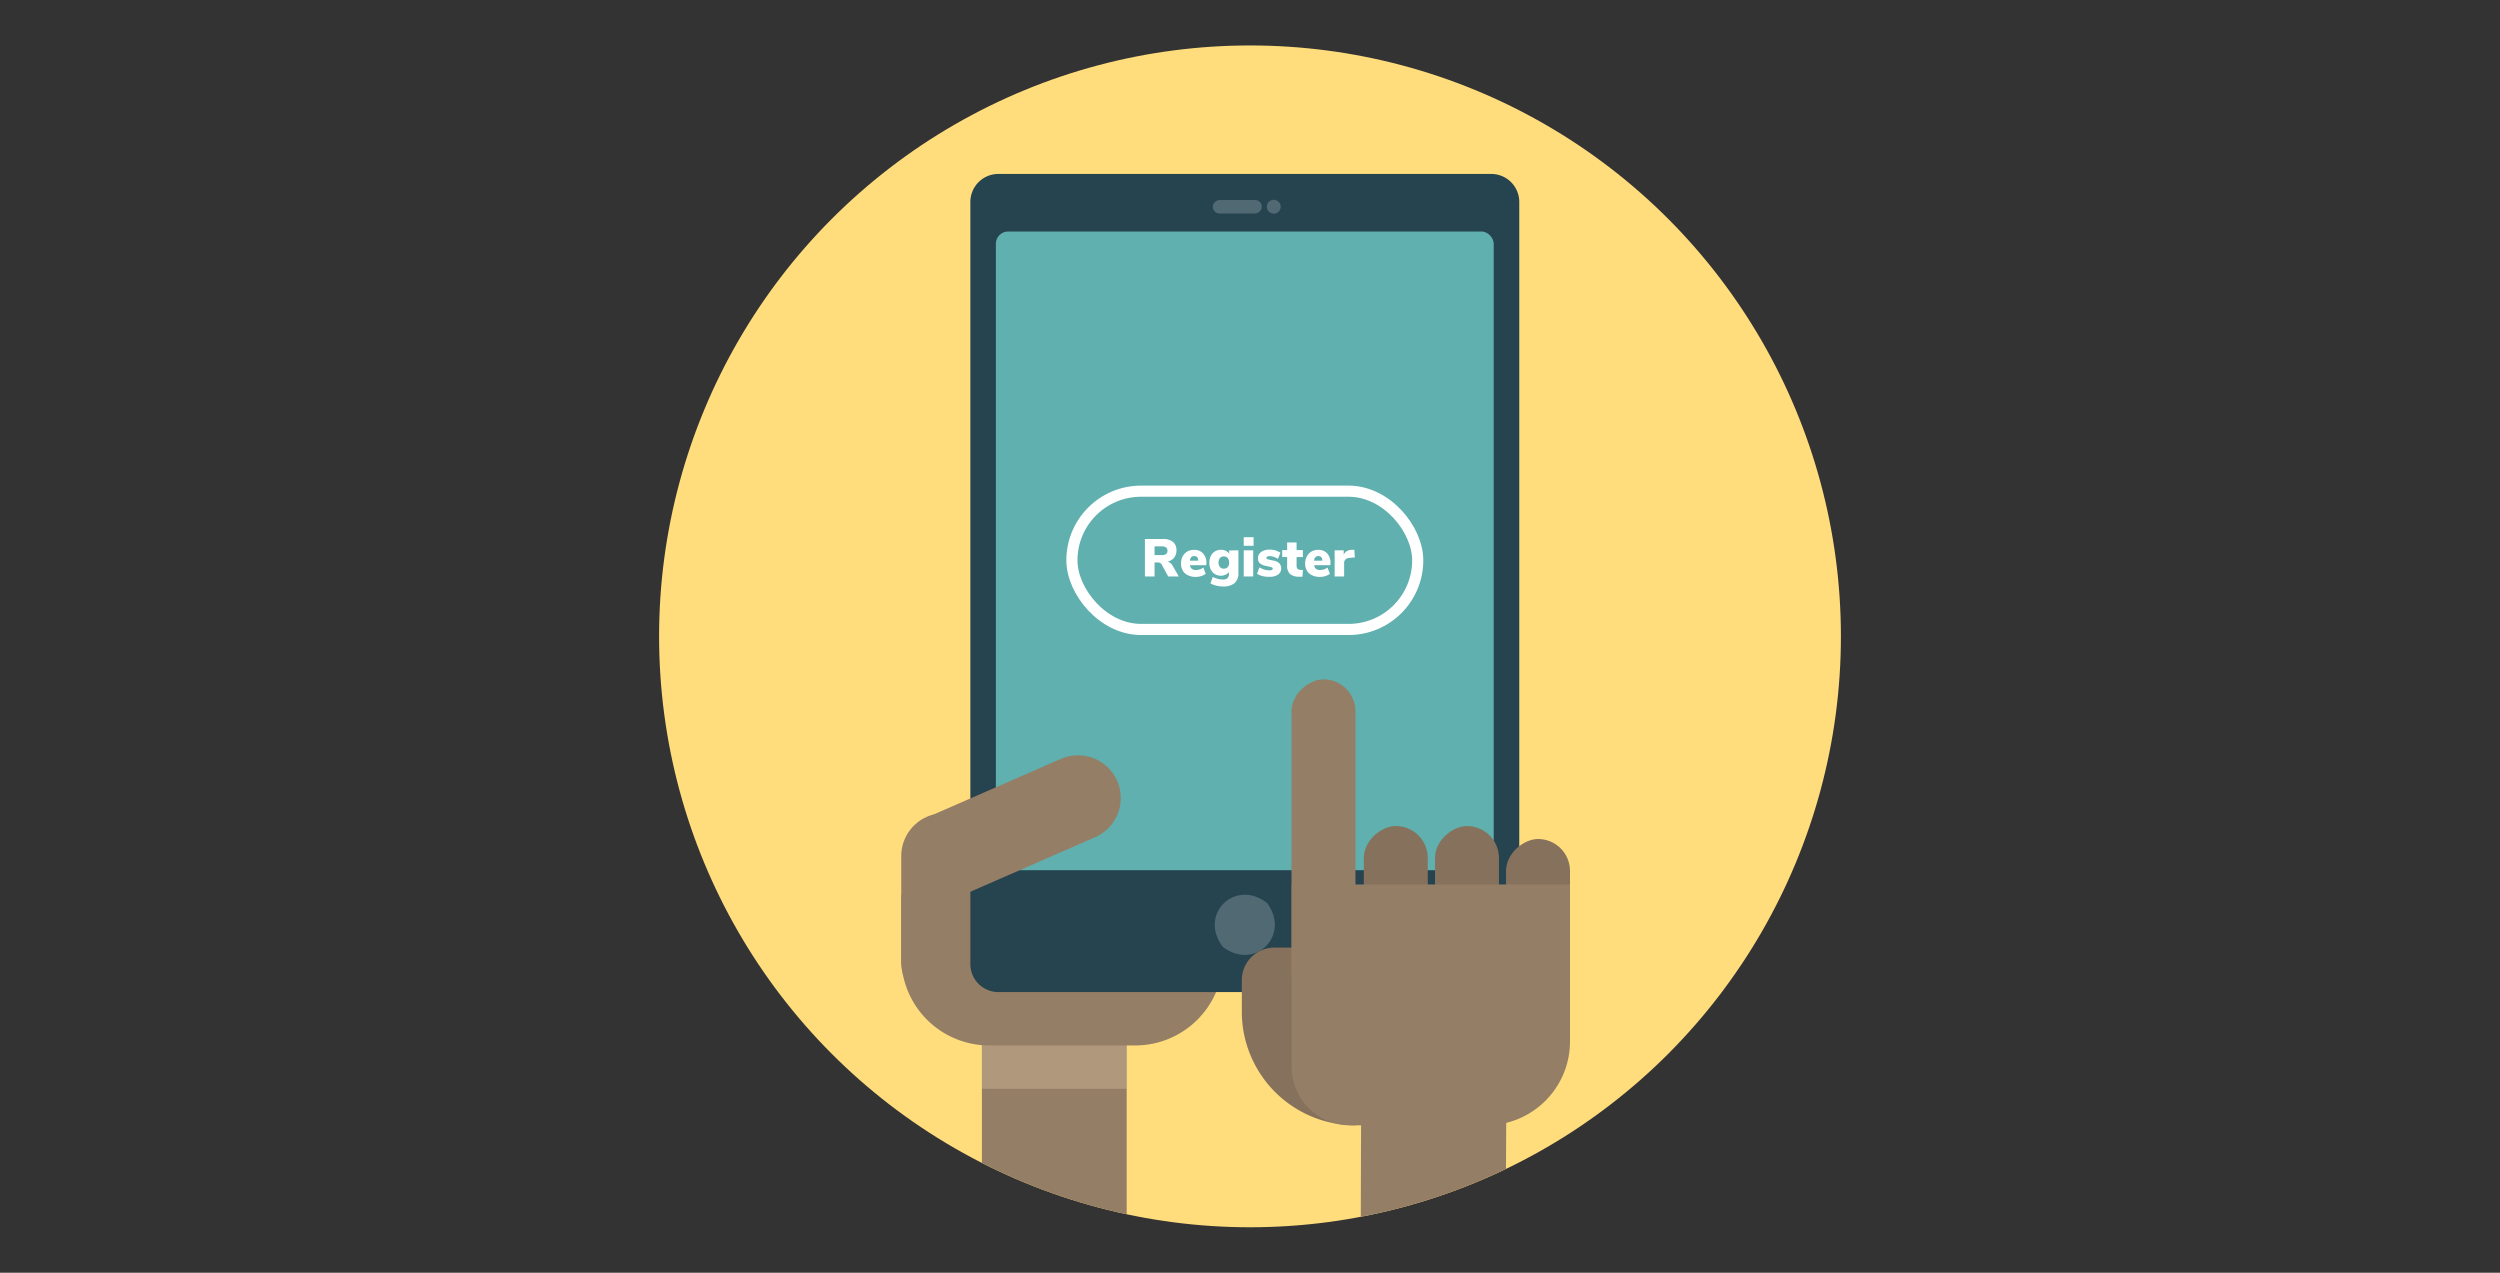 <?xml version="1.0" encoding="UTF-8"?> <svg xmlns="http://www.w3.org/2000/svg" xmlns:xlink="http://www.w3.org/1999/xlink" viewBox="0 0 550 280"><rect x="0" y="0" width="550" height="280" fill="#333333" stroke="none"/><defs><style>.cls-1,.cls-12,.cls-6,.cls-7{fill:none;}.cls-2{isolation:isolate;}.cls-3{fill:#ffdc7c;}.cls-4{clip-path:url(#clip-path);}.cls-5{fill:#957e66;}.cls-6{stroke:#d8bd9f;stroke-width:31.85px;opacity:0.41;mix-blend-mode:multiply;}.cls-12,.cls-6,.cls-7{stroke-miterlimit:10;}.cls-7{stroke:#957e66;stroke-linecap:round;stroke-width:18.81px;}.cls-8{fill:#264350;}.cls-9{fill:#516973;}.cls-10{fill:#5fb0af;}.cls-11{fill:#86725c;}.cls-12{stroke:#fff;stroke-width:2.45px;}.cls-13{fill:#fff;}</style><clipPath id="clip-path"><circle class="cls-1" cx="275" cy="140" r="130"></circle></clipPath></defs><title>550px-register-bubble</title><g class="cls-2"><g id="Layer_1" data-name="Layer 1"><circle class="cls-3" cx="275" cy="140" r="130"></circle><g class="cls-4"><rect class="cls-5" x="216.02" y="225.67" width="31.85" height="125.64"></rect><line class="cls-6" x1="231.95" y1="225.67" x2="231.95" y2="239.54"></line><path class="cls-5" d="M249.74,230H217.63a19.36,19.36,0,0,1-19.36-19.37V197l38.91-38.7L269.1,210.6A19.36,19.36,0,0,1,249.74,230Z"></path><line class="cls-7" x1="207.68" y1="188.31" x2="207.68" y2="211.71"></line><path class="cls-8" d="M328.09,38.27H219.63a6.16,6.16,0,0,0-6.15,6.15V212.11a6.16,6.16,0,0,0,6.15,6.15H328.09a6.17,6.17,0,0,0,6.15-6.15V44.41A6.16,6.16,0,0,0,328.09,38.27Z"></path><circle class="cls-9" cx="280.23" cy="45.48" r="1.53"></circle><rect class="cls-9" x="270.72" y="40.09" width="2.97" height="10.79" rx="1.49" transform="translate(226.72 317.69) rotate(-90)"></rect><path class="cls-9" d="M278.66,198.59c-7.05-5.34-15,2.63-9.67,9.67l.12.12c7,5.22,14.87-2.63,9.67-9.67A.68.68,0,0,0,278.66,198.59Z"></path><rect class="cls-10" x="219.09" y="50.93" width="109.53" height="140.52" rx="2.69"></rect><line class="cls-7" x1="208.01" y1="188.31" x2="237.16" y2="175.57"></line><polygon class="cls-5" points="331.37 246.58 299.44 246.58 299.12 348.8 330.88 348.8 331.37 246.58"></polygon><path class="cls-11" d="M273.15,208.43h0a25,25,0,0,1,25,25v6.94a7.16,7.16,0,0,1-7.16,7.16H273.15a0,0,0,0,1,0,0V208.43A0,0,0,0,1,273.15,208.43Z" transform="translate(571.35 456) rotate(-180)"></path><rect class="cls-11" x="287.4" y="194.37" width="39.35" height="14.07" rx="7.03" transform="translate(105.67 508.47) rotate(-90)"></rect><rect class="cls-11" x="303.05" y="194.37" width="39.35" height="14.07" rx="7.03" transform="translate(121.33 524.13) rotate(-90)"></rect><rect class="cls-11" x="320.74" y="195.18" width="35.26" height="14.07" rx="7.03" transform="translate(136.15 540.58) rotate(-90)"></rect><path class="cls-5" d="M284.17,194.58H345.4v34.54A18.45,18.45,0,0,1,327,247.57H297.06a12.89,12.89,0,0,1-12.89-12.89Z"></path><rect class="cls-5" x="255.35" y="178.23" width="71.62" height="14.07" rx="7.03" transform="translate(105.9 476.43) rotate(-90)"></rect><rect class="cls-12" x="235.82" y="108.06" width="76.08" height="30.42" rx="15.21"></rect><path class="cls-13" d="M259.33,126.82H257l-1.43-2.63a.92.92,0,0,0-.85-.45H254v3.08h-2.12v-8.24h3.93a3.42,3.42,0,0,1,2.26.64,2.36,2.36,0,0,1,.75,1.88,2.5,2.5,0,0,1-.51,1.59,2.58,2.58,0,0,1-1.45.87,1.69,1.69,0,0,1,1.13.92Zm-2.8-4.92a.83.83,0,0,0,.31-.73.85.85,0,0,0-.31-.74,1.79,1.79,0,0,0-1-.23H254v1.92h1.5A1.8,1.8,0,0,0,256.53,121.9Z"></path><path class="cls-13" d="M265.36,124.34H261.8a1.21,1.21,0,0,0,.41.81,1.46,1.46,0,0,0,.9.25,2.8,2.8,0,0,0,.85-.14,3.16,3.16,0,0,0,.78-.39l.52,1.37a3.35,3.35,0,0,1-1,.5,4.24,4.24,0,0,1-1.22.18,3.66,3.66,0,0,1-1.71-.37,2.51,2.51,0,0,1-1.12-1,3.12,3.12,0,0,1-.39-1.59,3.31,3.31,0,0,1,.36-1.55,2.69,2.69,0,0,1,1-1.06,2.89,2.89,0,0,1,1.5-.38,2.52,2.52,0,0,1,2,.79,3,3,0,0,1,.73,2.16Zm-3.58-1h1.83c0-.69-.34-1-.89-1S261.85,122.67,261.78,123.36Z"></path><path class="cls-13" d="M272.45,121.07v5.05a2.76,2.76,0,0,1-.85,2.17,3.74,3.74,0,0,1-2.51.73,6.39,6.39,0,0,1-1.52-.18,4.5,4.5,0,0,1-1.28-.51l.53-1.41a5.08,5.08,0,0,0,1.12.43,4.32,4.32,0,0,0,1.09.15,1.48,1.48,0,0,0,1-.3,1.16,1.16,0,0,0,.34-.94v-.44a1.73,1.73,0,0,1-.74.61,2.43,2.43,0,0,1-1,.23,2.56,2.56,0,0,1-1.33-.35,2.41,2.41,0,0,1-.92-1,3.25,3.25,0,0,1-.32-1.5,3.29,3.29,0,0,1,.32-1.51,2.47,2.47,0,0,1,.92-1,2.56,2.56,0,0,1,1.33-.35,2.45,2.45,0,0,1,1.05.23,1.79,1.79,0,0,1,.74.64v-.73Zm-2.35,3.69a1.41,1.41,0,0,0,.3-1,1.47,1.47,0,0,0-.3-1,1.1,1.1,0,0,0-.86-.35,1.06,1.06,0,0,0-.84.35,1.44,1.44,0,0,0-.31,1,1.36,1.36,0,0,0,.32,1,1,1,0,0,0,.83.34A1.09,1.09,0,0,0,270.1,124.76Z"></path><path class="cls-13" d="M273.62,118.19h2.17v1.88h-2.17Zm0,8.63v-5.75h2.09v5.75Z"></path><path class="cls-13" d="M277.74,126.74a3.72,3.72,0,0,1-1.19-.51l.53-1.42a4.3,4.3,0,0,0,1.06.49,4,4,0,0,0,1.15.18,1.11,1.11,0,0,0,.53-.1.31.31,0,0,0,.18-.28.25.25,0,0,0-.13-.23,2.7,2.7,0,0,0-.54-.18l-.93-.21a2.55,2.55,0,0,1-1.26-.58,1.48,1.48,0,0,1-.39-1.1,1.57,1.57,0,0,1,.33-1,2.14,2.14,0,0,1,.92-.66,3.73,3.73,0,0,1,1.34-.23,4.36,4.36,0,0,1,1.23.18,4.23,4.23,0,0,1,1.12.51l-.54,1.35a4.75,4.75,0,0,0-.94-.45,3,3,0,0,0-.9-.15,1.07,1.07,0,0,0-.52.1.33.33,0,0,0-.19.31.23.23,0,0,0,.12.19,1.49,1.49,0,0,0,.41.15l1,.22a2.54,2.54,0,0,1,1.32.61,1.57,1.57,0,0,1,.41,1.13,1.59,1.59,0,0,1-.68,1.35,3.25,3.25,0,0,1-1.88.49A6.06,6.06,0,0,1,277.74,126.74Z"></path><path class="cls-13" d="M286.64,125.38l-.11,1.49a6.09,6.09,0,0,1-.72,0,2.94,2.94,0,0,1-2-.59,2.38,2.38,0,0,1-.64-1.83v-1.9h-1.08v-1.53h1.08v-1.68h2.08v1.68h1.38v1.53h-1.38v1.91c0,.61.29.91.85.91A4,4,0,0,0,286.64,125.38Z"></path><path class="cls-13" d="M292.67,124.34h-3.55a1.21,1.21,0,0,0,.41.81,1.46,1.46,0,0,0,.9.25,2.85,2.85,0,0,0,.85-.14,2.93,2.93,0,0,0,.77-.39l.53,1.37a3.35,3.35,0,0,1-1,.5,4.29,4.29,0,0,1-1.22.18,3.73,3.73,0,0,1-1.72-.37,2.54,2.54,0,0,1-1.11-1,3,3,0,0,1-.4-1.59,3.32,3.32,0,0,1,.37-1.55,2.69,2.69,0,0,1,1-1.06,2.87,2.87,0,0,1,1.49-.38,2.53,2.53,0,0,1,2,.79,3.06,3.06,0,0,1,.72,2.16Zm-3.58-1h1.84c-.05-.69-.34-1-.89-1S289.17,122.67,289.09,123.36Z"></path><path class="cls-13" d="M298.06,122.62l-1.14.12a1.53,1.53,0,0,0-.95.36,1.2,1.2,0,0,0-.26.83v2.89h-2.09v-5.75h2v1a1.5,1.5,0,0,1,.66-.8,2.34,2.34,0,0,1,1.11-.31l.57,0Z"></path></g></g></g></svg> 
